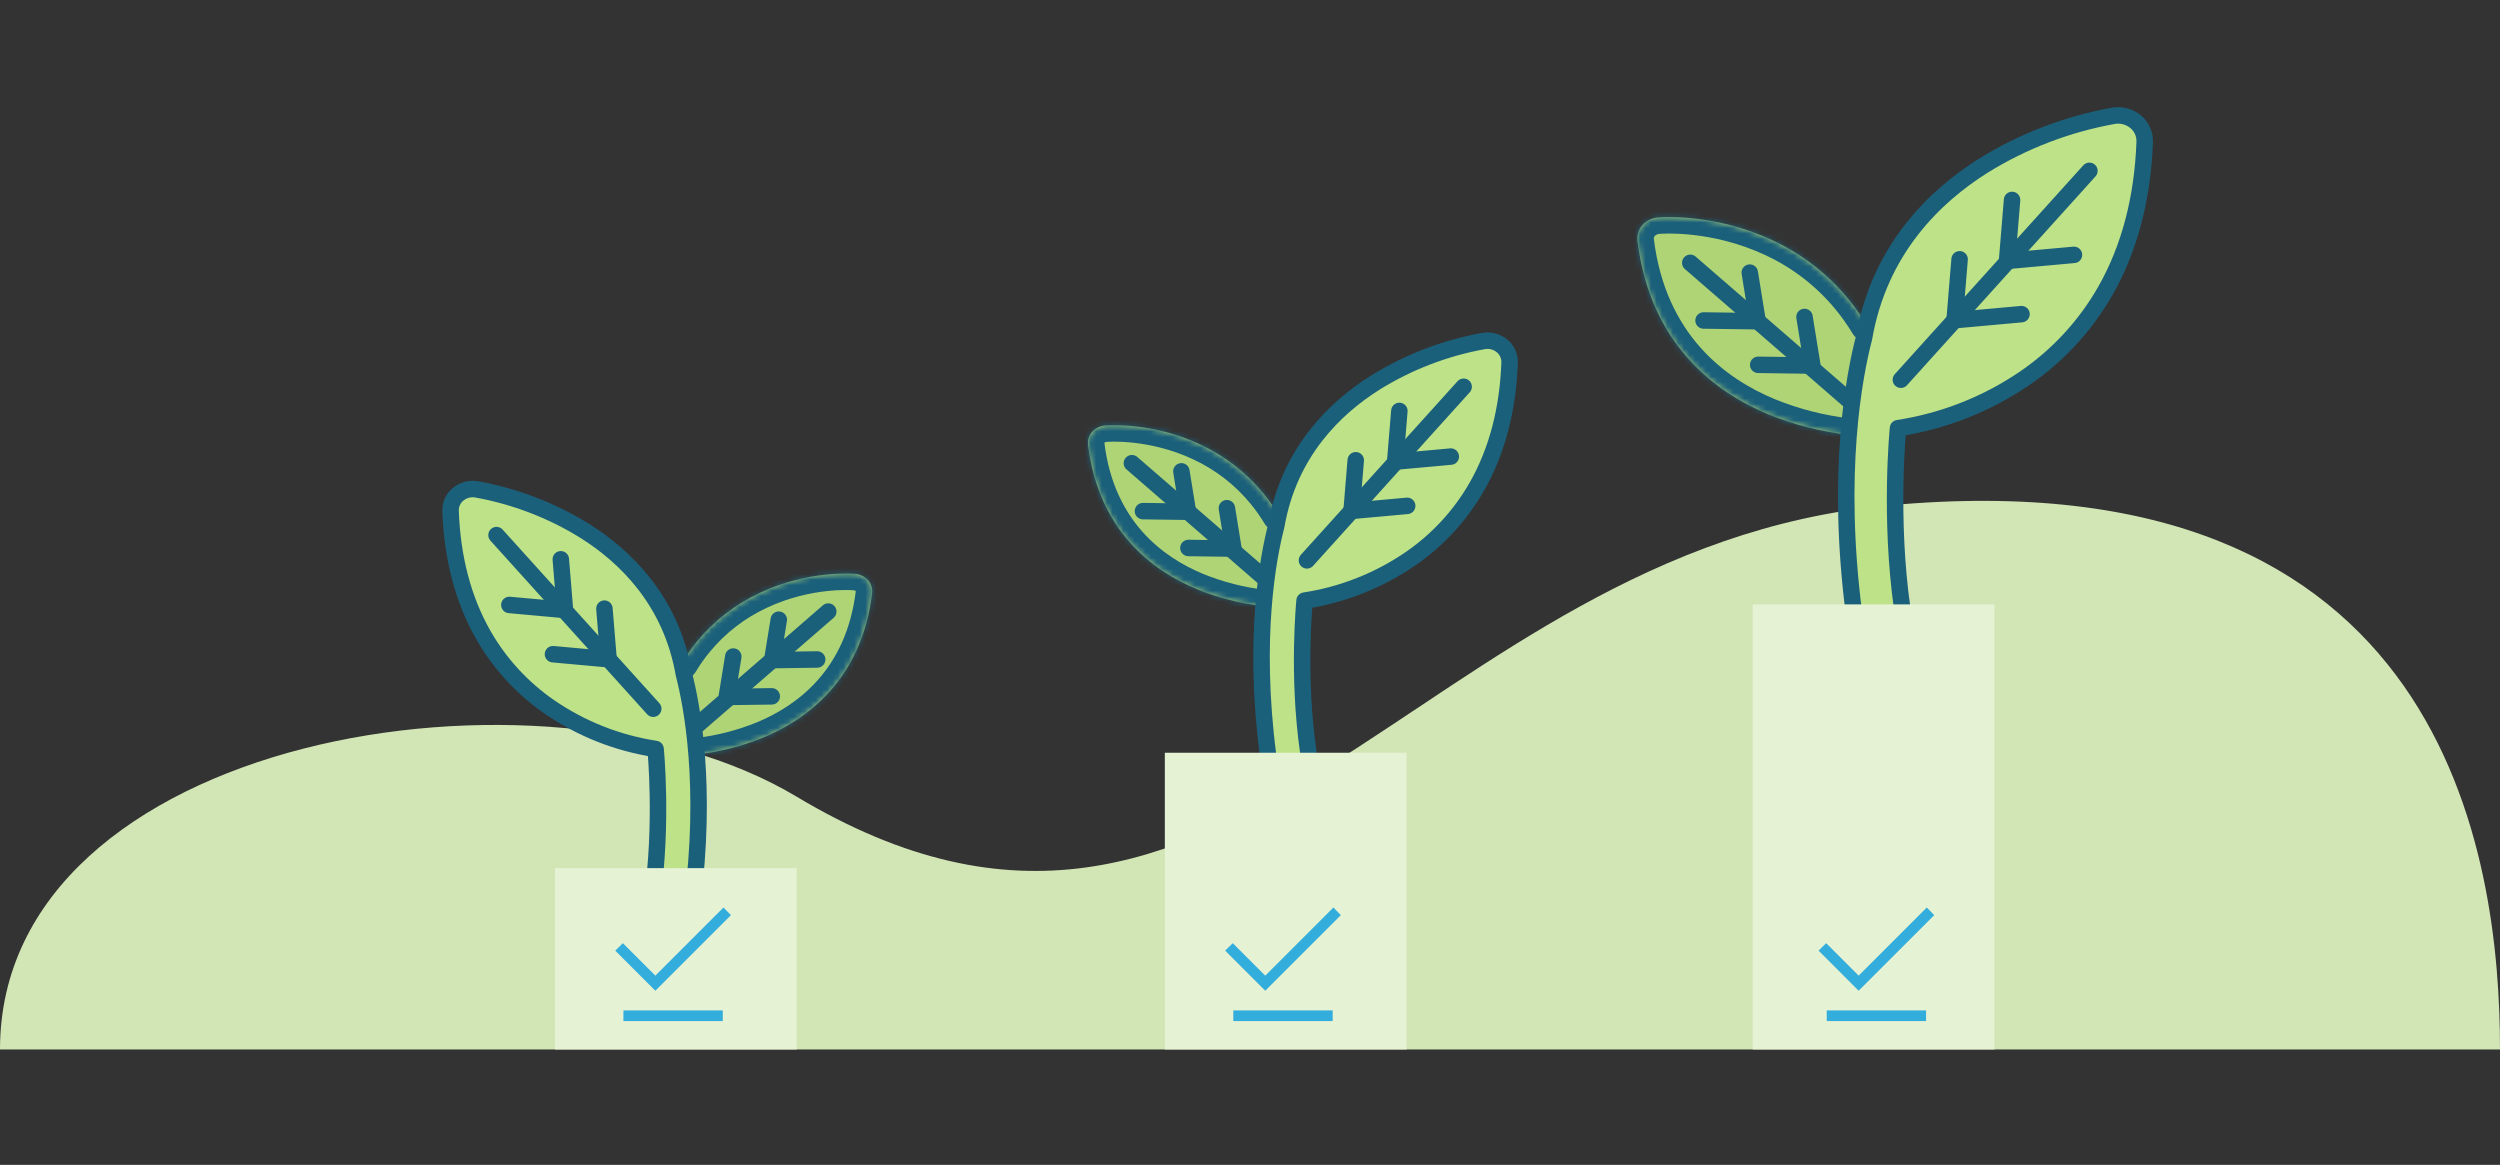 <?xml version="1.0" encoding="UTF-8"?>
<svg xmlns="http://www.w3.org/2000/svg" width="455" height="212" viewBox="0 0 455 212" fill="none">
  <rect x="0" y="0" width="455" height="212" fill="#333333" stroke="none"/>
  <path d="M343.553 92C445.314 82.485 455 155.852 455 191H0C0 134 98.841 117.359 145 145C224.384 192.538 258 100 343.553 92Z" fill="#D2E5B5"></path>
  <mask id="path-2-inside-1_4956_9066" fill="white">
    <path d="M229.956 110.322C225.802 109.857 221.728 108.813 217.847 107.235C209.857 103.921 199.939 96.67 198.021 80.963C197.975 80.532 198.021 80.1 198.145 79.692C198.27 79.283 198.486 78.909 198.77 78.58C199.099 78.228 199.485 77.956 199.916 77.751C200.336 77.558 200.801 77.445 201.278 77.433C201.618 77.399 209.687 76.787 218.403 80.872C222.863 82.938 226.801 85.979 229.911 89.769C230.932 91.007 231.851 92.312 232.68 93.685"></path>
  </mask>
  <path d="M229.956 110.322C225.802 109.857 221.728 108.813 217.847 107.235C209.857 103.921 199.939 96.67 198.021 80.963C197.975 80.532 198.021 80.1 198.145 79.692C198.27 79.283 198.486 78.909 198.77 78.58C199.099 78.228 199.485 77.956 199.916 77.751C200.336 77.558 200.801 77.445 201.278 77.433C201.618 77.399 209.687 76.787 218.403 80.872C222.863 82.938 226.801 85.979 229.911 89.769C230.932 91.007 231.851 92.312 232.68 93.685" fill="#AFD476"></path>
  <path d="M230.29 107.341C231.937 107.525 233.122 109.01 232.937 110.656C232.753 112.303 231.269 113.488 229.622 113.303L230.29 107.341ZM217.847 107.235L216.717 110.014L216.707 110.01L216.698 110.006L217.847 107.235ZM198.021 80.963L195.043 81.327L195.04 81.302L195.037 81.277L198.021 80.963ZM198.77 78.58L196.497 76.621L196.537 76.575L196.579 76.53L198.77 78.58ZM199.916 77.751L198.632 75.04L198.647 75.032L198.663 75.025L199.916 77.751ZM201.278 77.433L201.576 80.419L201.463 80.43L201.349 80.433L201.278 77.433ZM218.403 80.872L217.142 83.594L217.13 83.588L218.403 80.872ZM229.911 89.769L227.597 91.68L227.591 91.672L229.911 89.769ZM235.248 92.135C236.104 93.554 235.648 95.398 234.229 96.254C232.811 97.109 230.967 96.653 230.111 95.235L235.248 92.135ZM229.622 113.303C225.191 112.807 220.849 111.694 216.717 110.014L218.976 104.456C222.607 105.932 226.414 106.907 230.29 107.341L229.622 113.303ZM216.698 110.006C208.056 106.422 197.132 98.434 195.043 81.327L200.999 80.599C202.745 94.906 211.659 101.421 218.996 104.464L216.698 110.006ZM195.037 81.277C194.948 80.43 195.039 79.594 195.276 78.815L201.015 80.569C201.003 80.607 201.003 80.634 201.004 80.649L195.037 81.277ZM195.276 78.815C195.535 77.969 195.97 77.233 196.497 76.621L201.042 80.538C201.022 80.562 201.013 80.577 201.01 80.582C201.007 80.586 201.011 80.582 201.015 80.569L195.276 78.815ZM196.579 76.53C197.186 75.881 197.887 75.393 198.632 75.04L201.2 80.463C201.082 80.519 201.011 80.575 200.96 80.629L196.579 76.53ZM198.663 75.025C199.437 74.67 200.303 74.456 201.206 74.434L201.349 80.433C201.299 80.434 201.234 80.447 201.168 80.477L198.663 75.025ZM200.979 74.448C201.596 74.387 210.277 73.75 219.676 78.156L217.13 83.588C213.14 81.718 209.278 80.916 206.365 80.589C203.443 80.261 201.554 80.421 201.576 80.419L200.979 74.448ZM219.664 78.15C224.531 80.404 228.832 83.725 232.23 87.867L227.591 91.672C224.77 88.234 221.195 85.471 217.142 83.594L219.664 78.15ZM232.224 87.859C233.343 89.215 234.347 90.641 235.248 92.135L230.111 95.235C229.356 93.983 228.521 92.799 227.597 91.68L232.224 87.859Z" fill="#1B607B" mask="url(#path-2-inside-1_4956_9066)"></path>
  <path d="M206.008 84.304L230.453 105.489L206.008 84.304Z" fill="#AFD476"></path>
  <path d="M206.008 84.304L230.453 105.489" stroke="#1B607B" stroke-width="3" stroke-linecap="round" stroke-linejoin="round"></path>
  <path d="M216.291 99.732L224.484 99.845L223.293 92.491" stroke="#1B607B" stroke-width="3" stroke-linecap="round" stroke-linejoin="round"></path>
  <path d="M208.021 93.025L216.203 93.138L215.012 85.784" stroke="#1B607B" stroke-width="3" stroke-linecap="round" stroke-linejoin="round"></path>
  <path d="M238.093 136.766C238.149 137.232 238.115 137.708 237.979 138.162C237.854 138.616 237.627 139.036 237.332 139.411C237.037 139.774 236.674 140.08 236.266 140.307C235.846 140.534 235.392 140.67 234.926 140.716L234.768 140.738C233.837 140.829 232.918 140.568 232.18 140.001C231.454 139.433 230.954 138.605 230.818 137.686C227.958 115.998 230.852 101.188 232.282 95.707C234.597 82.304 242.973 74.235 250.349 69.605C256.398 65.859 263.105 63.295 270.119 62.046C270.698 61.956 271.288 62.001 271.855 62.16C272.423 62.319 272.945 62.602 273.399 62.977C273.841 63.34 274.182 63.805 274.42 64.327C274.658 64.849 274.761 65.417 274.749 65.984C274.443 74.53 272.457 82.088 268.848 88.455C265.852 93.743 261.687 98.272 256.682 101.71C250.917 105.659 244.346 108.258 237.434 109.314C237.434 109.314 236.084 122.796 238.093 136.755V136.766Z" fill="#BEE287" stroke="#1B607B" stroke-width="3" stroke-linecap="round" stroke-linejoin="round"></path>
  <path d="M266.383 70.39L237.863 101.985L266.383 70.39Z" fill="#AFD476"></path>
  <path d="M266.383 70.39L237.863 101.985" stroke="#1B607B" stroke-width="3" stroke-linecap="round" stroke-linejoin="round"></path>
  <path d="M256.109 92.065L245.986 92.984L246.747 83.769" stroke="#1B607B" stroke-width="3" stroke-linecap="round" stroke-linejoin="round"></path>
  <path d="M264.047 83.098L253.924 84.017L254.684 74.79" stroke="#1B607B" stroke-width="3" stroke-linecap="round" stroke-linejoin="round"></path>
  <mask id="path-13-inside-2_4956_9066" fill="white">
    <path d="M126.794 137.322C130.948 136.857 135.022 135.813 138.903 134.235C146.893 130.921 156.811 123.67 158.729 107.963C158.775 107.532 158.729 107.1 158.605 106.692C158.48 106.283 158.264 105.909 157.98 105.58C157.651 105.228 157.265 104.956 156.834 104.751C156.414 104.558 155.949 104.445 155.472 104.433C155.132 104.399 147.063 103.787 138.347 107.872C133.887 109.938 129.949 112.979 126.839 116.77C125.818 118.007 124.899 119.312 124.07 120.685"></path>
  </mask>
  <path d="M126.794 137.322C130.948 136.857 135.022 135.813 138.903 134.235C146.893 130.921 156.811 123.67 158.729 107.963C158.775 107.532 158.729 107.1 158.605 106.692C158.48 106.283 158.264 105.909 157.98 105.58C157.651 105.228 157.265 104.956 156.834 104.751C156.414 104.558 155.949 104.445 155.472 104.433C155.132 104.399 147.063 103.787 138.347 107.872C133.887 109.938 129.949 112.979 126.839 116.77C125.818 118.007 124.899 119.312 124.07 120.685" fill="#AFD476"></path>
  <path d="M126.46 134.341C124.813 134.525 123.628 136.01 123.813 137.656C123.997 139.303 125.481 140.488 127.128 140.303L126.46 134.341ZM138.903 134.235L140.033 137.014L140.043 137.01L140.052 137.006L138.903 134.235ZM158.729 107.963L161.707 108.327L161.71 108.302L161.713 108.277L158.729 107.963ZM157.98 105.58L160.253 103.621L160.213 103.575L160.171 103.53L157.98 105.58ZM156.834 104.751L158.118 102.04L158.103 102.033L158.087 102.025L156.834 104.751ZM155.472 104.433L155.174 107.419L155.287 107.43L155.401 107.433L155.472 104.433ZM138.347 107.872L139.608 110.594L139.62 110.589L138.347 107.872ZM126.839 116.77L129.153 118.68L129.159 118.672L126.839 116.77ZM121.502 119.135C120.646 120.554 121.102 122.398 122.521 123.254C123.939 124.109 125.783 123.653 126.639 122.235L121.502 119.135ZM127.128 140.303C131.559 139.807 135.901 138.694 140.033 137.014L137.774 131.456C134.143 132.932 130.336 133.907 126.46 134.341L127.128 140.303ZM140.052 137.006C148.694 133.422 159.618 125.434 161.707 108.327L155.751 107.599C154.005 121.906 145.091 128.421 137.754 131.464L140.052 137.006ZM161.713 108.277C161.802 107.43 161.711 106.594 161.474 105.815L155.735 107.569C155.747 107.607 155.747 107.634 155.746 107.649L161.713 108.277ZM161.474 105.815C161.215 104.97 160.78 104.233 160.253 103.621L155.708 107.539C155.728 107.562 155.737 107.577 155.74 107.582C155.743 107.586 155.739 107.582 155.735 107.569L161.474 105.815ZM160.171 103.53C159.564 102.881 158.863 102.393 158.118 102.04L155.55 107.462C155.668 107.518 155.739 107.575 155.79 107.629L160.171 103.53ZM158.087 102.025C157.313 101.67 156.447 101.456 155.544 101.434L155.401 107.433C155.451 107.434 155.516 107.447 155.582 107.477L158.087 102.025ZM155.771 101.448C155.154 101.387 146.473 100.75 137.074 105.156L139.62 110.589C143.61 108.718 147.472 107.916 150.385 107.589C153.307 107.262 155.196 107.421 155.174 107.419L155.771 101.448ZM137.086 105.15C132.219 107.404 127.918 110.725 124.52 114.867L129.159 118.672C131.98 115.233 135.555 112.471 139.608 110.594L137.086 105.15ZM124.526 114.859C123.407 116.215 122.403 117.641 121.502 119.135L126.639 122.235C127.394 120.983 128.229 119.799 129.153 118.68L124.526 114.859Z" fill="#1B607B" mask="url(#path-13-inside-2_4956_9066)"></path>
  <path d="M150.742 111.304L126.297 132.489L150.742 111.304Z" fill="#AFD476"></path>
  <path d="M150.742 111.304L126.297 132.489" stroke="#1B607B" stroke-width="3" stroke-linecap="round" stroke-linejoin="round"></path>
  <path d="M140.459 126.732L132.266 126.845L133.457 119.491" stroke="#1B607B" stroke-width="3" stroke-linecap="round" stroke-linejoin="round"></path>
  <path d="M148.729 120.025L140.547 120.138L141.738 112.784" stroke="#1B607B" stroke-width="3" stroke-linecap="round" stroke-linejoin="round"></path>
  <path d="M118.657 163.766C118.601 164.232 118.635 164.708 118.771 165.162C118.896 165.616 119.123 166.036 119.418 166.411C119.713 166.774 120.076 167.08 120.484 167.307C120.904 167.534 121.358 167.67 121.824 167.716L121.982 167.738C122.913 167.829 123.832 167.568 124.57 167.001C125.296 166.433 125.796 165.605 125.932 164.686C128.792 142.998 125.898 128.188 124.468 122.707C122.153 109.304 113.777 101.235 106.401 96.605C100.352 92.859 93.645 90.295 86.631 89.046C86.052 88.956 85.462 89.001 84.895 89.16C84.327 89.319 83.805 89.602 83.351 89.977C82.909 90.34 82.568 90.805 82.33 91.327C82.092 91.849 81.99 92.417 82.001 92.984C82.307 101.53 84.293 109.088 87.902 115.455C90.898 120.743 95.063 125.271 100.068 128.71C105.833 132.659 112.404 135.258 119.316 136.314C119.316 136.314 120.666 149.796 118.657 163.755V163.766Z" fill="#BEE287" stroke="#1B607B" stroke-width="3" stroke-linecap="round" stroke-linejoin="round"></path>
  <path d="M90.367 97.39L118.887 128.985L90.367 97.39Z" fill="#AFD476"></path>
  <path d="M90.367 97.39L118.887 128.985" stroke="#1B607B" stroke-width="3" stroke-linecap="round" stroke-linejoin="round"></path>
  <path d="M100.641 119.065L110.764 119.984L110.003 110.769" stroke="#1B607B" stroke-width="3" stroke-linecap="round" stroke-linejoin="round"></path>
  <path d="M92.703 110.098L102.826 111.017L102.066 101.791" stroke="#1B607B" stroke-width="3" stroke-linecap="round" stroke-linejoin="round"></path>
  <mask id="path-24-inside-3_4956_9066" fill="white">
    <path d="M336.442 79.139C331.444 78.579 326.542 77.323 321.873 75.425C312.26 71.438 300.326 62.713 298.018 43.815C297.964 43.296 298.018 42.777 298.169 42.286C298.319 41.794 298.578 41.343 298.92 40.948C299.316 40.524 299.78 40.197 300.299 39.951C300.804 39.719 301.364 39.582 301.937 39.569C302.347 39.528 312.055 38.79 322.542 43.706C327.908 46.191 332.646 49.85 336.387 54.411C337.616 55.899 338.722 57.469 339.719 59.121"></path>
  </mask>
  <path d="M336.442 79.139C331.444 78.579 326.542 77.323 321.873 75.425C312.26 71.438 300.326 62.713 298.018 43.815C297.964 43.296 298.018 42.777 298.169 42.286C298.319 41.794 298.578 41.343 298.92 40.948C299.316 40.524 299.78 40.197 300.299 39.951C300.804 39.719 301.364 39.582 301.937 39.569C302.347 39.528 312.055 38.79 322.542 43.706C327.908 46.191 332.646 49.85 336.387 54.411C337.616 55.899 338.722 57.469 339.719 59.121" fill="#AFD476"></path>
  <path d="M336.776 76.157C338.422 76.342 339.608 77.826 339.423 79.473C339.239 81.119 337.754 82.305 336.108 82.12L336.776 76.157ZM321.873 75.425L320.743 78.204L320.733 78.2L320.723 78.196L321.873 75.425ZM298.018 43.815L295.041 44.179L295.038 44.154L295.035 44.129L298.018 43.815ZM298.92 40.948L296.647 38.989L296.687 38.943L296.729 38.898L298.92 40.948ZM300.299 39.951L299.014 37.24L299.03 37.232L299.046 37.225L300.299 39.951ZM301.937 39.569L302.236 42.554L302.122 42.565L302.009 42.568L301.937 39.569ZM322.542 43.706L321.281 46.428L321.268 46.422L322.542 43.706ZM336.387 54.411L334.074 56.321L334.068 56.313L336.387 54.411ZM342.287 57.572C343.143 58.99 342.687 60.834 341.268 61.69C339.85 62.546 338.006 62.09 337.15 60.671L342.287 57.572ZM336.108 82.12C330.833 81.529 325.663 80.204 320.743 78.204L323.002 72.645C327.421 74.442 332.056 75.629 336.776 76.157L336.108 82.12ZM320.723 78.196C310.458 73.938 297.519 64.477 295.041 44.179L300.996 43.451C303.133 60.949 314.061 68.937 323.022 72.654L320.723 78.196ZM295.035 44.129C294.936 43.194 295.036 42.271 295.3 41.409L301.038 43.162C301.001 43.284 300.991 43.398 301.002 43.501L295.035 44.129ZM295.3 41.409C295.583 40.48 296.062 39.668 296.647 38.989L301.192 42.906C301.094 43.019 301.054 43.108 301.038 43.162L295.3 41.409ZM296.729 38.898C297.403 38.177 298.183 37.634 299.014 37.24L301.583 42.662C301.377 42.76 301.228 42.871 301.11 42.997L296.729 38.898ZM299.046 37.225C299.905 36.83 300.866 36.593 301.866 36.569L302.009 42.568C301.862 42.571 301.702 42.607 301.551 42.677L299.046 37.225ZM301.639 36.583C302.324 36.515 312.644 35.753 323.815 40.989L321.268 46.422C316.393 44.137 311.679 43.158 308.126 42.76C306.354 42.561 304.886 42.508 303.85 42.506C302.801 42.505 302.22 42.555 302.236 42.554L301.639 36.583ZM323.802 40.983C329.576 43.657 334.677 47.596 338.706 52.508L334.068 56.313C330.615 52.105 326.24 48.724 321.281 46.428L323.802 40.983ZM338.7 52.501C340.027 54.107 341.218 55.798 342.287 57.572L337.15 60.671C336.226 59.14 335.205 57.691 334.074 56.321L338.7 52.501Z" fill="#1B607B" mask="url(#path-24-inside-3_4956_9066)"></path>
  <path d="M307.628 47.835L337.039 73.324L307.628 47.835Z" fill="#AFD476"></path>
  <path d="M307.628 47.835L337.039 73.324" stroke="#1B607B" stroke-width="3" stroke-linecap="round" stroke-linejoin="round"></path>
  <path d="M319.993 66.397L329.852 66.534L328.418 57.686" stroke="#1B607B" stroke-width="3" stroke-linecap="round" stroke-linejoin="round"></path>
  <path d="M310.046 58.328L319.891 58.464L318.457 49.616" stroke="#1B607B" stroke-width="3" stroke-linecap="round" stroke-linejoin="round"></path>
  <path d="M346.231 110.956C346.3 111.516 346.259 112.089 346.095 112.635C345.945 113.181 345.672 113.687 345.317 114.137C344.962 114.574 344.525 114.943 344.033 115.216C343.528 115.489 342.982 115.653 342.422 115.708L342.231 115.735C341.111 115.844 340.005 115.53 339.118 114.847C338.244 114.165 337.643 113.168 337.479 112.062C334.038 85.968 337.52 68.15 339.24 61.554C342.026 45.429 352.103 35.72 360.978 30.149C368.256 25.643 376.326 22.558 384.764 21.056C385.46 20.946 386.17 21.001 386.853 21.192C387.536 21.383 388.164 21.725 388.71 22.175C389.243 22.612 389.652 23.172 389.939 23.8C390.226 24.428 390.349 25.111 390.335 25.794C389.966 36.075 387.577 45.169 383.235 52.829C379.63 59.192 374.619 64.64 368.597 68.778C361.661 73.529 353.755 76.656 345.439 77.926C345.439 77.926 343.815 94.147 346.231 110.942V110.956Z" fill="#BEE287" stroke="#1B607B" stroke-width="3" stroke-linecap="round" stroke-linejoin="round"></path>
  <path d="M380.273 31.094L345.96 69.108L380.273 31.094Z" fill="#AFD476"></path>
  <path d="M380.273 31.094L345.96 69.108" stroke="#1B607B" stroke-width="3" stroke-linecap="round" stroke-linejoin="round"></path>
  <path d="M367.914 57.173L355.734 58.279L356.649 47.191" stroke="#1B607B" stroke-width="3" stroke-linecap="round" stroke-linejoin="round"></path>
  <path d="M377.461 46.384L365.281 47.49L366.196 36.389" stroke="#1B607B" stroke-width="3" stroke-linecap="round" stroke-linejoin="round"></path>
  <rect x="101" y="158" width="44" height="33" fill="#E6F2D4"></rect>
  <rect x="212" y="137" width="44" height="54" fill="#E6F2D4"></rect>
  <rect x="319" y="110" width="44" height="81" fill="#E6F2D4"></rect>
  <path d="M113.462 185.833V183.896H131.545V185.833H113.462ZM119.274 180.311L111.977 173.013L113.365 171.657L119.274 177.567L131.674 165.167L133.031 166.555L119.274 180.311Z" fill="#33ADDC"></path>
  <path d="M224.462 185.833V183.896H242.545V185.833H224.462ZM230.274 180.311L222.977 173.013L224.365 171.657L230.274 177.567L242.674 165.167L244.031 166.555L230.274 180.311Z" fill="#33ADDC"></path>
  <path d="M332.462 185.833V183.896H350.545V185.833H332.462ZM338.274 180.311L330.977 173.013L332.365 171.657L338.274 177.567L350.674 165.167L352.031 166.555L338.274 180.311Z" fill="#33ADDC"></path>
</svg>
